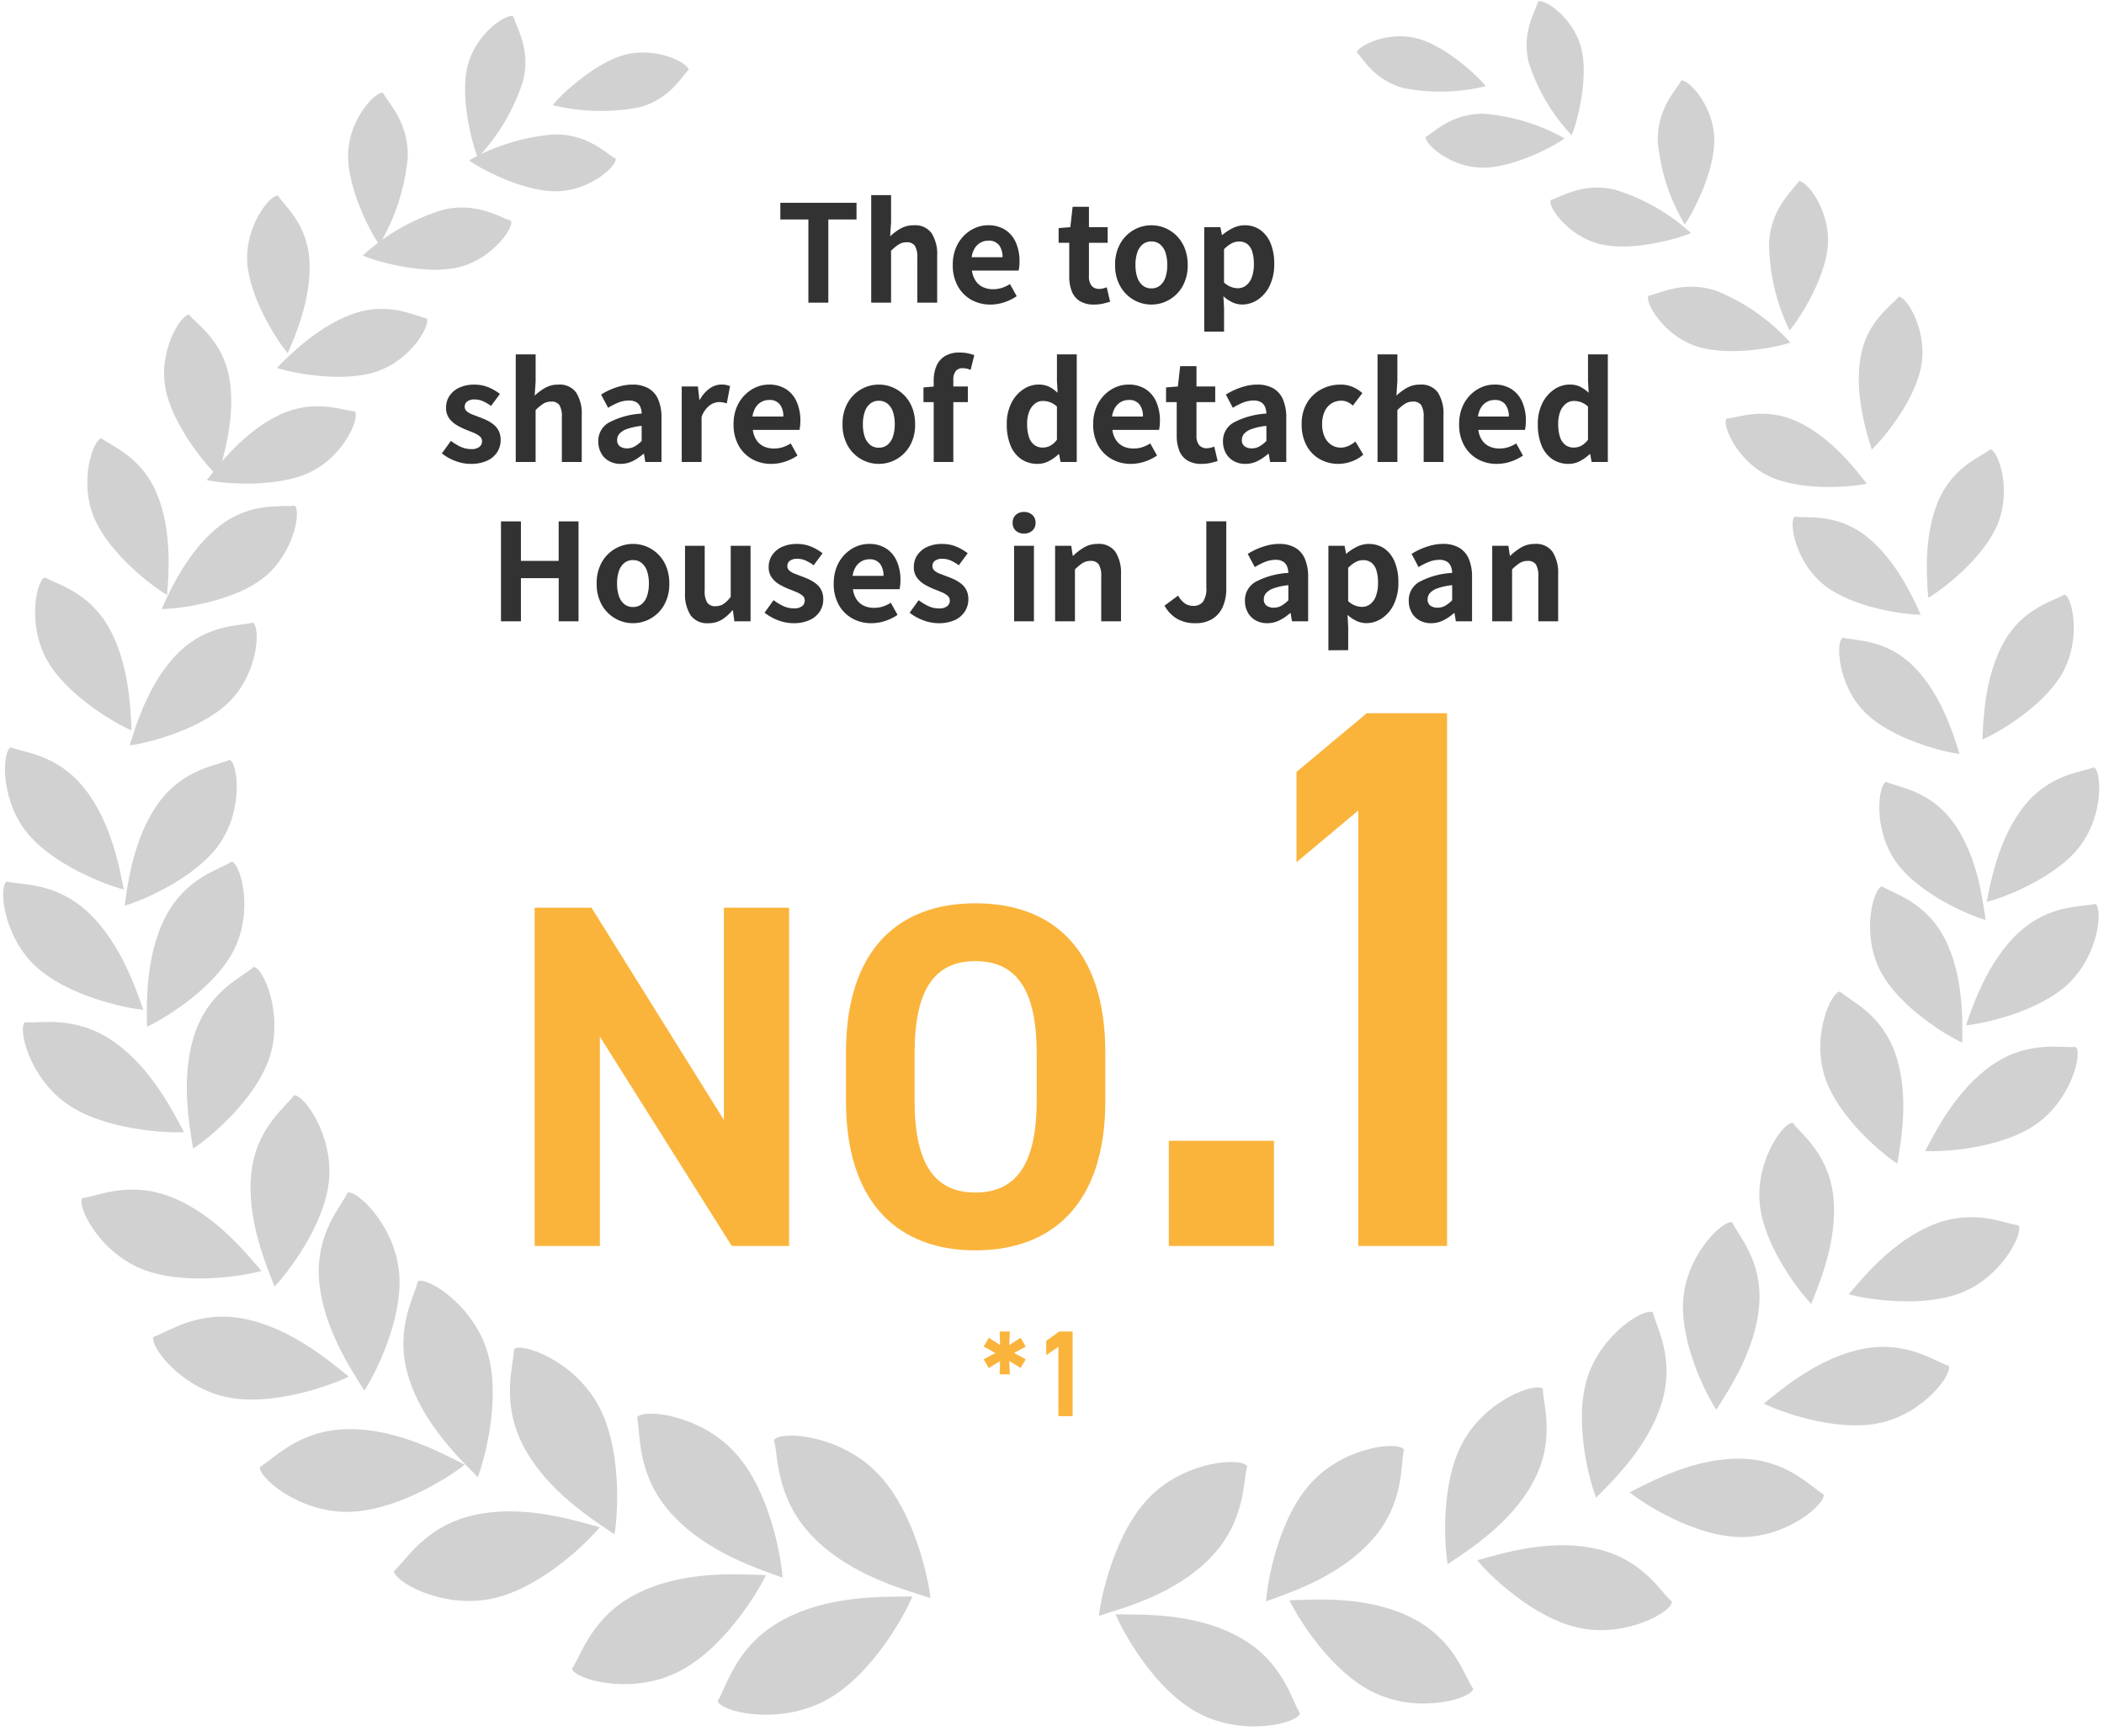 <svg xmlns="http://www.w3.org/2000/svg" width="171.661" height="141.626" viewBox="0 0 171.661 141.626">
  <g id="selected_no1_sp" transform="translate(57.649 -0.779)">
    <g id="月桂樹" transform="translate(-55.774 -1.554)">
      <path id="パス_2138" data-name="パス 2138" d="M4.521.009c2.473.149,5.634,2.249,6.3,2.873A15.715,15.715,0,0,1,4.277,4.2C1.8,4,.64,2.433,0,2.018-.085,1.525,2.04-.134,4.521.009" transform="matrix(0.985, 0.174, -0.174, 0.985, 109.187, 4.644)" fill="#d1d1d1"/>
      <path id="パス_2139" data-name="パス 2139" d="M4.485,3.118c1.1,2.337.737,6.268.5,7.207A15.573,15.573,0,0,1,.519,5.118C-.533,2.755.329.861.39.062.8-.278,3.38.78,4.485,3.118" transform="matrix(0.985, 0.174, -0.174, 0.985, 123.24, 2.333)" fill="#d1d1d1"/>
      <path id="パス_2140" data-name="パス 2140" d="M4.852,4.485c2.579-.373,5.671-2.826,6.324-3.536A15.909,15.909,0,0,0,4.317.118C1.747.549.639,2.3,0,2.782c-.058.521,2.272,2.074,4.851,1.7" transform="matrix(0.985, 0.174, -0.174, 0.985, 114.932, 10.749)" fill="#d1d1d1"/>
      <path id="パス_2141" data-name="パス 2141" d="M4.6,4.1c.592,2.646-.678,6.516-1.132,7.421A16,16,0,0,1,.126,5.227C-.405,2.565.9.828,1.141.025,1.628-.227,4.012,1.454,4.6,4.1" transform="matrix(0.985, 0.174, -0.174, 0.985, 134.166, 8.693)" fill="#d1d1d1"/>
      <path id="パス_2142" data-name="パス 2142" d="M4.553,4.587c2.707.208,6.358-1.6,7.189-2.174A16.1,16.1,0,0,0,5.02.01C2.3-.14.771,1.394.011,1.75c-.18.516,1.83,2.63,4.541,2.837" transform="matrix(0.985, 0.174, -0.174, 0.985, 124.939, 16.929)" fill="#d1d1d1"/>
      <path id="パス_2143" data-name="パス 2143" d="M4.789,4.576c.373,2.809-1.29,6.658-1.844,7.551a16.455,16.455,0,0,1-2.9-6.789C-.267,2.521,1.237.836,1.563.017,2.094-.2,4.415,1.764,4.789,4.576" transform="matrix(0.985, 0.174, -0.174, 0.985, 143.343, 16.831)" fill="#d1d1d1"/>
      <path id="パス_2144" data-name="パス 2144" d="M4.478,4.791c2.794.461,6.69-1.086,7.6-1.611A16.409,16.409,0,0,0,5.386.068C2.579-.328.848,1.13.019,1.428c-.233.522,1.664,2.9,4.458,3.363" transform="matrix(0.985, 0.174, -0.174, 0.985, 132.854, 25.055)" fill="#d1d1d1"/>
      <path id="パス_2145" data-name="パス 2145" d="M5,5.123c.054,2.96-2.113,6.678-2.79,7.541C1.558,11.422-.016,8.36,0,5.338.016,2.382,1.777.816,2.207.008,2.782-.152,4.948,2.17,5,5.123" transform="matrix(0.985, 0.174, -0.174, 0.985, 150.863, 26.155)" fill="#d1d1d1"/>
      <path id="パス_2146" data-name="パス 2146" d="M4.23,5.015c2.835.808,6.984-.337,7.994-.777C11.192,3.292,8.657.983,5.743.227,2.89-.517.923.787.036,1-.271,1.512,1.4,4.206,4.23,5.015" transform="matrix(0.985, 0.174, -0.174, 0.985, 139.126, 35.499)" fill="#d1d1d1"/>
      <path id="パス_2147" data-name="パス 2147" d="M5.372,5.848C4.745,8.867,1.717,12.088.833,12.8.46,11.388-.444,7.962.261,4.893.955,1.893,3.095.714,3.717,0,4.333-.033,6,2.832,5.372,5.848" transform="matrix(0.985, 0.174, -0.174, 0.985, 156.856, 38.354)" fill="#d1d1d1"/>
      <path id="パス_2148" data-name="パス 2148" d="M3.392,5.341C6.067,6.816,10.48,6.582,11.6,6.368,10.781,5.163,8.809,2.249,6.044.806,3.332-.61,1.042.268.093.279c-.43.453.626,3.586,3.3,5.061" transform="matrix(0.985, 0.174, -0.174, 0.985, 144.514, 44.199)" fill="#d1d1d1"/>
      <path id="パス_2149" data-name="パス 2149" d="M5.824,6.242C4.807,9.278,1.315,12.174.314,12.8.112,11.3-.435,7.7.673,4.618,1.758,1.61,4.108.661,4.842,0c.635.044,2,3.208.982,6.242" transform="matrix(0.985, 0.174, -0.174, 0.985, 161.79, 50.005)" fill="#d1d1d1"/>
      <path id="パス_2150" data-name="パス 2150" d="M2.916,5.661C5.484,7.517,10,7.794,11.184,7.712c-.7-1.342-2.31-4.58-4.978-6.411C3.6-.5,1.125.127.149.027c-.5.412.2,3.78,2.767,5.634" transform="matrix(0.985, 0.174, -0.174, 0.985, 148.327, 54.308)" fill="#d1d1d1"/>
      <path id="パス_2151" data-name="パス 2151" d="M6.688,6.566C5.151,9.507,1.132,11.855,0,12.333c.038-1.578.038-5.315,1.679-8.286C3.28,1.14,5.844.559,6.7,0c.648.155,1.519,3.623-.013,6.566" transform="matrix(0.985, 0.174, -0.174, 0.985, 162.358, 63.777)" fill="#d1d1d1"/>
      <path id="パス_2152" data-name="パス 2152" d="M2.175,6.251c2.315,2.329,6.84,3.328,8.06,3.431-.487-1.491-1.559-5.05-3.98-7.377C3.887.033,1.263.268.284,0-.294.345-.14,3.921,2.175,6.251" transform="matrix(0.985, 0.174, -0.174, 0.985, 151.727, 66.079)" fill="#d1d1d1"/>
      <path id="パス_2153" data-name="パス 2153" d="M7.685,6.73C5.667,9.514,1.229,11.274,0,11.593c.273-1.615.8-5.4,2.926-8.207C5.007.654,7.718.445,8.68,0c.644.256,1.02,3.946-1,6.73" transform="matrix(0.985, 0.174, -0.174, 0.985, 160.54, 74.576)" fill="#d1d1d1"/>
      <path id="パス_2154" data-name="パス 2154" d="M1.5,6.71c2.014,2.741,6.451,4.413,7.682,4.71-.272-1.611-.8-5.394-2.915-8.149C4.19.579,1.477.425.517,0-.127.268-.511,3.969,1.5,6.71" transform="matrix(0.985, 0.174, -0.174, 0.985, 151.165, 74.563)" fill="#d1d1d1"/>
      <path id="パス_2155" data-name="パス 2155" d="M9.176,6.238C6.193,8.174,1.3,8.205,0,8.057.864,6.6,2.74,3.154,5.834,1.245,8.861-.625,11.556.187,12.648.113,13.17.6,12.157,4.3,9.176,6.238" transform="matrix(0.985, 0.174, -0.174, 0.985, 150.365, 100.004)" fill="#d1d1d1"/>
      <path id="パス_2156" data-name="パス 2156" d="M.258,6.885c.915,3.412,4.52,6.65,5.583,7.4C6.178,12.616,7.1,8.8,6.084,5.326,5.092,1.934,2.552.768,1.793,0,1.077.019-.651,3.469.258,6.885" transform="matrix(0.985, 0.174, -0.174, 0.985, 142.633, 93.641)" fill="#d1d1d1"/>
      <path id="パス_2157" data-name="パス 2157" d="M8.569,6.733C6.078,9.268,1.3,10.358,0,10.495.532,8.887,1.611,5.117,4.219,2.579,6.765.1,9.574.3,10.625,0c.617.362.434,4.194-2.056,6.733" transform="matrix(0.985, 0.174, -0.174, 0.985, 157.018, 85.915)" fill="#d1d1d1"/>
      <path id="パス_2158" data-name="パス 2158" d="M.9,7.031c1.633,3.125,5.87,5.483,7.077,5.977-.032-1.693.048-5.611-1.7-8.767C4.574,1.161,1.83.579.919,0,.219.176-.731,3.907.9,7.031" transform="matrix(0.985, 0.174, -0.174, 0.985, 147.332, 83.083)" fill="#d1d1d1"/>
      <path id="パス_2159" data-name="パス 2159" d="M9.612,6.284c-3.4,1.4-8.319.491-9.612.094C1.159,5.064,3.679,1.934,7.182.579c3.431-1.321,6.009.013,7.131.15.438.594-1.306,4.159-4.7,5.555" transform="matrix(0.985, 0.174, -0.174, 0.985, 143.141, 110.579)" fill="#d1d1d1"/>
      <path id="パス_2160" data-name="パス 2160" d="M.022,6.717c.276,3.654,3.3,7.6,4.238,8.561.656-1.63,2.323-5.294,1.959-9.021C5.856,2.613,3.506.938,2.877,0,2.153-.113-.252,3.065.022,6.717" transform="matrix(0.985, 0.174, -0.174, 0.985, 136.62, 101.574)" fill="#d1d1d1"/>
      <path id="パス_2161" data-name="パス 2161" d="M9.647,6.392C5.918,7.07,1.214,5.077,0,4.393,1.456,3.321,4.639.709,8.467.111c3.745-.586,6.043,1.318,7.143,1.7.309.695-2.232,3.913-5.963,4.585" transform="matrix(0.985, 0.174, -0.174, 0.985, 131.85, 119.776)" fill="#d1d1d1"/>
      <path id="パス_2162" data-name="パス 2162" d="M.079,6.17c-.52,3.752,1.667,8.366,2.4,9.549,1.014-1.5,3.49-4.791,3.93-8.639.429-3.763-1.571-5.979-2-7.06C3.7-.259.594,2.415.079,6.17" transform="matrix(0.985, 0.174, -0.174, 0.985, 128.641, 108.633)" fill="#d1d1d1"/>
      <path id="パス_2163" data-name="パス 2163" d="M9.266,6.61C5.365,6.536,1.079,3.566,0,2.624,1.691,1.836,5.4-.163,9.385.011c3.9.166,5.818,2.568,6.846,3.178.169.763-3.065,3.506-6.965,3.422" transform="matrix(0.985, 0.174, -0.174, 0.985, 119.103, 127.065)" fill="#d1d1d1"/>
      <path id="パス_2164" data-name="パス 2164" d="M.563,5.382C-.732,9.073.544,14.153,1.044,15.5c1.329-1.309,4.489-4.079,5.722-7.882C7.969,3.9,6.4,1.239,6.2.056,5.538-.371,1.852,1.688.563,5.382" transform="matrix(0.985, 0.174, -0.174, 0.985, 117.909, 114.52)" fill="#d1d1d1"/>
      <path id="パス_2165" data-name="パス 2165" d="M8.211,7.107C4.337,6.076.846,2.064,0,.857,1.885.477,6.042-.644,9.973.5c3.844,1.123,5.165,4,6.04,4.865-.024.809-3.93,2.774-7.8,1.74" transform="matrix(0.985, 0.174, -0.174, 0.985, 103.484, 132.071)" fill="#d1d1d1"/>
      <path id="パス_2166" data-name="パス 2166" d="M2.051,4.085C-.148,7.466-.1,12.832.072,14.306c1.65-.975,5.474-2.925,7.639-6.434C9.829,4.444,8.912,1.39,8.991.15c-.552-.6-4.746.555-6.94,3.934" transform="matrix(0.985, 0.174, -0.174, 0.985, 103.839, 118.897)" fill="#d1d1d1"/>
      <path id="パス_2167" data-name="パス 2167" d="M8.116,7.412C4.186,6.178.812,1.913,0,.634,1.957.328,6.24-.659,10.23.7c3.9,1.324,5.126,4.346,5.986,5.276-.06.835-4.168,2.678-8.1,1.44" transform="matrix(0.985, 0.174, -0.174, 0.985, 89.256, 133.435)" fill="#d1d1d1"/>
      <path id="パス_2168" data-name="パス 2168" d="M2.5,3.914C.091,7.29-.083,12.78.023,14.3c1.742-.936,5.741-2.729,8.127-6.239C10.478,4.635,9.677,1.448,9.812.181c-.54-.636-4.9.355-7.313,3.732" transform="matrix(0.985, 0.174, -0.174, 0.985, 90.249, 120.093)" fill="#d1d1d1"/>
      <path id="パス_2169" data-name="パス 2169" d="M6.65.009C4.033.166.7,2.383,0,3.042a16.586,16.586,0,0,0,6.9,1.4c2.613-.213,3.838-1.869,4.509-2.307C11.508,1.61,9.266-.141,6.65.009" transform="matrix(0.985, -0.174, 0.174, 0.985, 42.693, 7.918)" fill="#d1d1d1"/>
      <path id="パス_2170" data-name="パス 2170" d="M.794,3.292C-.369,5.759.018,9.91.27,10.9A16.421,16.421,0,0,0,4.982,5.4C6.089,2.909,5.182.91,5.12.066,4.69-.293,1.962.824.794,3.292" transform="matrix(0.985, -0.174, 0.174, 0.985, 34.952, 4.497)" fill="#d1d1d1"/>
      <path id="パス_2171" data-name="パス 2171" d="M6.678,4.735C3.955,4.341.691,1.751,0,1A16.8,16.8,0,0,1,7.243.125c2.714.455,3.884,2.3,4.557,2.813.059.55-2.4,2.189-5.122,1.8" transform="matrix(0.985, -0.174, 0.174, 0.985, 36.219, 14.437)" fill="#d1d1d1"/>
      <path id="パス_2172" data-name="パス 2172" d="M.164,4.326c-.627,2.794.714,6.88,1.195,7.836a16.913,16.913,0,0,0,3.53-6.643C5.446,2.708,4.073.875,3.814.026,3.3-.24.786,1.535.164,4.326" transform="matrix(0.985, -0.174, 0.174, 0.985, 25.617, 10.554)" fill="#d1d1d1"/>
      <path id="パス_2173" data-name="パス 2173" d="M7.591,4.842C4.731,5.061.875,3.157,0,2.546A17,17,0,0,1,7.1.011c2.868-.159,4.484,1.461,5.29,1.837.187.545-1.936,2.776-4.795,2.995" transform="matrix(0.985, -0.174, 0.174, 0.985, 27.287, 20.674)" fill="#d1d1d1"/>
      <path id="パス_2174" data-name="パス 2174" d="M.057,4.831C-.336,7.8,1.419,11.861,2.005,12.8,2.8,11.629,4.738,8.674,5.071,5.636,5.4,2.662,3.806.883,3.462.018,2.9-.214.453,1.863.057,4.831" transform="matrix(0.985, -0.174, 0.174, 0.985, 17.396, 18.888)" fill="#d1d1d1"/>
      <path id="パス_2175" data-name="パス 2175" d="M8.026,5.058C5.078,5.545.965,3.911,0,3.357,1.151,2.523,4.041.5,7.067.071c2.963-.418,4.792,1.121,5.664,1.437.25.551-1.754,3.065-4.706,3.55" transform="matrix(0.985, -0.174, 0.174, 0.985, 20.134, 29.042)" fill="#d1d1d1"/>
      <path id="パス_2176" data-name="パス 2176" d="M0,5.409c-.054,3.125,2.23,7.051,2.949,7.962.682-1.312,2.339-4.544,2.328-7.735C5.261,2.515,3.4.862,2.945.008,2.339-.16.055,2.291,0,5.409" transform="matrix(0.985, -0.174, 0.174, 0.985, 10.654, 28.522)" fill="#d1d1d1"/>
      <path id="パス_2177" data-name="パス 2177" d="M8.442,5.294c-3,.853-7.376-.356-8.442-.82,1.087-1,3.766-3.437,6.843-4.234,3.011-.785,5.086.591,6.026.814.324.543-1.436,3.387-4.427,4.24" transform="matrix(0.985, -0.174, 0.174, 0.985, 14.221, 37.103)" fill="#d1d1d1"/>
      <path id="パス_2178" data-name="パス 2178" d="M.147,6.175c.659,3.187,3.859,6.589,4.792,7.344.39-1.495,1.348-5.111.6-8.352C4.807,2,2.549.754,1.89,0,1.241-.035-.515,2.99.147,6.175" transform="matrix(0.985, -0.174, 0.174, 0.985, 4.543, 38.424)" fill="#d1d1d1"/>
      <path id="パス_2179" data-name="パス 2179" d="M8.669,5.639C5.841,7.2,1.186,6.948,0,6.722.867,5.45,2.949,2.374,5.868.851,8.729-.644,11.148.283,12.151.3c.453.478-.661,3.786-3.483,5.343" transform="matrix(0.985, -0.174, 0.174, 0.985, 10.142, 45.405)" fill="#d1d1d1"/>
      <path id="パス_2180" data-name="パス 2180" d="M.385,6.59C1.459,9.8,5.143,12.855,6.2,13.518c.215-1.592.79-5.391-.379-8.642C4.677,1.7,2.2.7,1.422,0,.751.047-.688,3.387.385,6.59" transform="matrix(0.985, -0.174, 0.174, 0.985, 0.393, 49.696)" fill="#d1d1d1"/>
      <path id="パス_2181" data-name="パス 2181" d="M8.728,5.976C6.016,7.936,1.247,8.228,0,8.141.733,6.725,2.434,3.306,5.253,1.373,8.008-.524,10.617.134,11.647.028c.525.435-.21,3.991-2.919,5.948" transform="matrix(0.985, -0.174, 0.174, 0.985, 7.287, 55.134)" fill="#d1d1d1"/>
      <path id="パス_2182" data-name="パス 2182" d="M.9,6.933c1.623,3.106,5.866,5.585,7.056,6.09-.035-1.666-.035-5.612-1.77-8.749C4.5,1.2,1.792.59.888,0,.2.164-.717,3.825.9,6.933" transform="matrix(0.985, -0.174, 0.174, 0.985, -1.875, 63.466)" fill="#d1d1d1"/>
      <path id="パス_2183" data-name="パス 2183" d="M8.508,6.6C6.064,9.058,1.288,10.113,0,10.222.515,8.647,1.643,4.89,4.2,2.433,6.7.035,9.468.283,10.5,0c.609.364.444,4.14-2,6.6" transform="matrix(0.985, -0.174, 0.174, 0.985, 6.516, 66.163)" fill="#d1d1d1"/>
      <path id="パス_2184" data-name="パス 2184" d="M1.594,7.106c2.127,2.939,6.815,4.8,8.111,5.135-.288-1.705-.844-5.706-3.087-8.665C4.42.69,1.558.47.543,0-.137.27-.536,4.166,1.594,7.106" transform="matrix(0.985, -0.174, 0.174, 0.985, -1.875, 74.361)" fill="#d1d1d1"/>
      <path id="パス_2185" data-name="パス 2185" d="M8.111,7.084C5.985,9.978,1.3,11.744,0,12.057c.287-1.7.838-5.7,3.079-8.6C5.271.611,8.136.448,9.153,0c.679.283,1.082,4.19-1.042,7.084" transform="matrix(0.985, -0.174, 0.174, 0.985, 8.015, 74.232)" fill="#d1d1d1"/>
      <path id="パス_2186" data-name="パス 2186" d="M3.806,6.586c3.15,2.044,8.314,2.077,9.689,1.92-.916-1.54-2.893-5.176-6.162-7.192C4.138-.66,1.293.2.138.119-.412.635.656,4.54,3.806,6.586" transform="matrix(0.985, -0.174, 0.174, 0.985, 4.683, 100.008)" fill="#d1d1d1"/>
      <path id="パス_2187" data-name="パス 2187" d="M6.636,7.269c-.966,3.6-4.772,7.021-5.895,7.808C.39,13.321-.581,9.286.487,5.623,1.533,2.041,4.214.811,5.018,0,5.774.021,7.6,3.663,6.636,7.269" transform="matrix(0.985, -0.174, 0.174, 0.985, 17.172, 92.581)" fill="#d1d1d1"/>
      <path id="パス_2188" data-name="パス 2188" d="M2.488,7.109c2.629,2.677,7.669,3.827,9.044,3.972-.559-1.7-1.7-5.679-4.453-8.358C4.393.107,1.424.322.316,0-.338.382-.14,4.428,2.488,7.109" transform="matrix(0.985, -0.174, 0.174, 0.985, -0.155, 85.801)" fill="#d1d1d1"/>
      <path id="パス_2189" data-name="パス 2189" d="M7.471,7.424c-1.724,3.3-6.2,5.789-7.471,6.31.037-1.787-.048-5.924,1.793-9.257C3.59,1.226,6.49.611,7.452,0c.734.185,1.74,4.126.019,7.424" transform="matrix(0.985, -0.174, 0.174, 0.985, 11.489, 82.53)" fill="#d1d1d1"/>
      <path id="パス_2190" data-name="パス 2190" d="M5.034,6.635c3.588,1.479,8.783.519,10.149.1C13.958,5.347,11.3,2.042,7.6.612,3.977-.784,1.255.625.071.77-.394,1.4,1.446,5.161,5.034,6.635" transform="matrix(0.985, -0.174, 0.174, 0.985, 10.449, 110.664)" fill="#d1d1d1"/>
      <path id="パス_2191" data-name="パス 2191" d="M6.593,7.092c-.292,3.858-3.484,8.02-4.471,9.039C1.428,14.411-.33,10.541.054,6.607.436,2.759,2.918.99,3.581,0c.764-.123,3.3,3.233,3.012,7.089" transform="matrix(0.985, -0.174, 0.174, 0.985, 22.955, 100.277)" fill="#d1d1d1"/>
      <path id="パス_2192" data-name="パス 2192" d="M6.324,6.749c3.935.716,8.9-1.388,10.183-2.11C14.97,3.506,11.609.749,7.564.117,3.614-.5,1.187,1.508.027,1.908c-.327.733,2.357,4.132,6.3,4.841" transform="matrix(0.985, -0.174, 0.174, 0.985, 18.976, 120.151)" fill="#d1d1d1"/>
      <path id="パス_2193" data-name="パス 2193" d="M6.746,6.515c.547,3.961-1.76,8.833-2.533,10.082C3.143,15.014.528,11.539.063,7.475-.39,3.5,1.72,1.162,2.172.021c.743-.3,4.03,2.529,4.574,6.494" transform="matrix(0.985, -0.174, 0.174, 0.985, 30.065, 107.25)" fill="#d1d1d1"/>
      <path id="パス_2194" data-name="パス 2194" d="M7.364,6.979c4.119-.078,8.644-3.213,9.783-4.208-1.787-.832-5.7-2.942-9.913-2.76C3.12.186,1.094,2.722.006,3.365c-.175.806,3.238,3.7,7.357,3.613" transform="matrix(0.985, -0.174, 0.174, 0.985, 29.684, 127.209)" fill="#d1d1d1"/>
      <path id="パス_2195" data-name="パス 2195" d="M7.024,5.683c1.362,3.9.018,9.261-.507,10.686-1.4-1.383-4.742-4.307-6.041-8.323-1.27-3.927.38-6.738.6-7.987.693-.451,4.585,1.724,5.947,5.624" transform="matrix(0.985, -0.174, 0.174, 0.985, 38.99, 112.544)" fill="#d1d1d1"/>
      <path id="パス_2196" data-name="パス 2196" d="M8.237,7.5c4.087-1.089,7.777-5.324,8.664-6.6C14.914.5,10.527-.68,6.374.53,2.315,1.715.92,4.753,0,5.666.025,6.52,4.151,8.595,8.237,7.5" transform="matrix(0.985, -0.174, 0.174, 0.985, 43.808, 132.913)" fill="#d1d1d1"/>
      <path id="パス_2197" data-name="パス 2197" d="M7.466,4.313c2.319,3.571,2.269,9.236,2.09,10.793-1.744-1.03-5.781-3.089-8.069-6.794C-.746,4.692.222,1.467.14.159c.578-.63,5.01.587,7.326,4.155" transform="matrix(0.985, -0.174, 0.174, 0.985, 49.934, 117.855)" fill="#d1d1d1"/>
      <path id="パス_2198" data-name="パス 2198" d="M8.551,7.825C12.7,6.522,16.263,2.02,17.12.67,15.057.347,10.532-.7,6.32.734,2.2,2.132.907,5.322,0,6.3c.065.882,4.4,2.827,8.551,1.521" transform="matrix(0.985, -0.174, 0.174, 0.985, 55.583, 134.926)" fill="#d1d1d1"/>
      <path id="パス_2199" data-name="パス 2199" d="M7.752,4.133C10.3,7.7,10.478,13.494,10.365,15.1c-1.835-.988-6.059-2.882-8.578-6.588C-.675,4.894.175,1.529.028.191.6-.481,5.209.566,7.752,4.133" transform="matrix(0.985, -0.174, 0.174, 0.985, 61.204, 119.661)" fill="#d1d1d1"/>
    </g>
    <g id="パス">
      <path id="パス_8738" data-name="パス 8738" d="M18.16-27.6v17.32L7.36-27.6H2.72V0H8.04V-17.08L18.8,0h4.68V-27.6ZM49.28-11.84v-3.92c0-8.52-4.36-12.2-10.6-12.2-6.2,0-10.56,3.68-10.56,12.2v3.92C28.12-3.4,32.48.36,38.68.36,44.92.36,49.28-3.4,49.28-11.84ZM33.72-15.76c0-5.28,1.72-7.48,4.96-7.48s5,2.2,5,7.48v3.92c0,5.28-1.76,7.48-5,7.48s-4.96-2.2-4.96-7.48ZM63.04-8.58H54.46V0h8.58ZM77.162-43.47H70.61l-5.733,4.788v7.371l5.04-4.221V0h7.245Z" transform="translate(-16.748 102.446)" fill="#fab43c"/>
      <path id="パス_8737" data-name="パス 8737" d="M2.49-6.9H1.66l.03,1.09L.77-6.39l-.41.72.96.52-.97.51.42.72.92-.57L1.66-3.41h.83L2.44-4.5l.93.57.42-.71-.96-.51.96-.52-.42-.72-.93.59Zm5.12,0H6.52l-1.06.76v1.17l.99-.68V0H7.61Z" transform="translate(22.252 116.33)" fill="#fab43c"/>
      <path id="パス_8736" data-name="パス 8736" d="M-17.947,0V-6.787h-2.288V-8.151h6.215v1.364h-2.3V0Zm5.126,0V-8.778H-11.2v2.211l-.077,1.155a4.293,4.293,0,0,1,.836-.627,2.149,2.149,0,0,1,1.1-.275,1.637,1.637,0,0,1,1.452.655,3.174,3.174,0,0,1,.451,1.821V0H-9.059V-3.641a1.806,1.806,0,0,0-.2-1,.76.76,0,0,0-.665-.286,1.205,1.205,0,0,0-.655.176,3.685,3.685,0,0,0-.622.517V0ZM-3.1.154A3.139,3.139,0,0,1-4.648-.231,2.85,2.85,0,0,1-5.753-1.342,3.463,3.463,0,0,1-6.166-3.08a3.6,3.6,0,0,1,.236-1.342A3.062,3.062,0,0,1-5.28-5.44a2.939,2.939,0,0,1,.924-.649,2.6,2.6,0,0,1,1.062-.226,2.512,2.512,0,0,1,1.419.38A2.356,2.356,0,0,1-1.012-4.89,3.764,3.764,0,0,1-.721-3.366a3.941,3.941,0,0,1-.022.424A2.17,2.17,0,0,1-.8-2.618h-3.8a1.922,1.922,0,0,0,.3.836,1.454,1.454,0,0,0,.594.512,1.918,1.918,0,0,0,.825.171,2.319,2.319,0,0,0,.7-.1A3.054,3.054,0,0,0-1.5-1.518l.55.99a4.059,4.059,0,0,1-1.012.495A3.562,3.562,0,0,1-3.1.154ZM-4.626-3.707h2.519a1.585,1.585,0,0,0-.28-.984,1.042,1.042,0,0,0-.886-.368,1.3,1.3,0,0,0-.605.148,1.288,1.288,0,0,0-.484.451A1.85,1.85,0,0,0-4.626-3.707ZM5.362.154A2.136,2.136,0,0,1,4.185-.138a1.63,1.63,0,0,1-.649-.809,3.341,3.341,0,0,1-.2-1.2V-4.884H2.469v-1.2l.957-.077.187-1.661H4.944V-6.16H6.473v1.276H4.944v2.728a1.168,1.168,0,0,0,.22.781.786.786,0,0,0,.627.253,1.236,1.236,0,0,0,.319-.044q.165-.044.286-.088L6.671-.077Q6.418,0,6.094.077A3.177,3.177,0,0,1,5.362.154Zm4.675,0A2.878,2.878,0,0,1,8.591-.231,2.934,2.934,0,0,1,7.5-1.337,3.419,3.419,0,0,1,7.078-3.08,3.419,3.419,0,0,1,7.5-4.824,2.934,2.934,0,0,1,8.591-5.929a2.878,2.878,0,0,1,1.447-.385,2.86,2.86,0,0,1,1.111.22,2.955,2.955,0,0,1,.946.633,2.954,2.954,0,0,1,.66,1.012A3.635,3.635,0,0,1,13-3.08a3.419,3.419,0,0,1-.418,1.743A2.934,2.934,0,0,1,11.484-.231,2.878,2.878,0,0,1,10.038.154Zm0-1.32a1.09,1.09,0,0,0,.709-.237,1.436,1.436,0,0,0,.44-.665,3.1,3.1,0,0,0,.148-1.012,3.1,3.1,0,0,0-.148-1.012,1.436,1.436,0,0,0-.44-.666,1.09,1.09,0,0,0-.709-.237,1.09,1.09,0,0,0-.71.237,1.436,1.436,0,0,0-.44.666A3.1,3.1,0,0,0,8.74-3.08a3.1,3.1,0,0,0,.148,1.012,1.436,1.436,0,0,0,.44.665A1.09,1.09,0,0,0,10.038-1.166ZM14.35,2.365V-6.16h1.32l.121.638h.033a4.082,4.082,0,0,1,.852-.561,2.149,2.149,0,0,1,.962-.231,2.153,2.153,0,0,1,1.3.391,2.49,2.49,0,0,1,.831,1.089,4.283,4.283,0,0,1,.292,1.656,4,4,0,0,1-.374,1.8,2.825,2.825,0,0,1-.973,1.138,2.289,2.289,0,0,1-1.271.391,1.9,1.9,0,0,1-.787-.176,2.853,2.853,0,0,1-.743-.5l.055,1V2.365Zm2.739-3.542a1.1,1.1,0,0,0,.66-.215,1.439,1.439,0,0,0,.473-.654A3.016,3.016,0,0,0,18.4-3.157a3.29,3.29,0,0,0-.132-1,1.253,1.253,0,0,0-.4-.622,1.084,1.084,0,0,0-.693-.209,1.269,1.269,0,0,0-.6.154,2.623,2.623,0,0,0-.611.473v2.717a1.765,1.765,0,0,0,.583.363A1.651,1.651,0,0,0,17.089-1.177Zm-62.6,14.331a3.477,3.477,0,0,1-1.249-.242A3.991,3.991,0,0,1-47.85,12.3l.737-1.023a4.247,4.247,0,0,0,.809.49,2.02,2.02,0,0,0,.841.182,1.036,1.036,0,0,0,.676-.182.584.584,0,0,0,.215-.467.5.5,0,0,0-.187-.391,1.875,1.875,0,0,0-.484-.286q-.3-.126-.616-.247A5.876,5.876,0,0,1-46.623,10a2.04,2.04,0,0,1-.632-.566,1.425,1.425,0,0,1-.253-.864,1.7,1.7,0,0,1,.286-.973,1.935,1.935,0,0,1,.8-.666,2.819,2.819,0,0,1,1.215-.242,2.924,2.924,0,0,1,1.194.231,4.1,4.1,0,0,1,.9.528l-.726.979a3.5,3.5,0,0,0-.654-.385,1.635,1.635,0,0,0-.666-.143.972.972,0,0,0-.627.165.532.532,0,0,0-.2.429.476.476,0,0,0,.165.368,1.446,1.446,0,0,0,.451.259l.6.231a5.85,5.85,0,0,1,.611.259,2.819,2.819,0,0,1,.556.358,1.528,1.528,0,0,1,.4.512,1.647,1.647,0,0,1,.149.731,1.811,1.811,0,0,1-.28.984,1.912,1.912,0,0,1-.825.7A3.132,3.132,0,0,1-45.507,13.154ZM-41.822,13V4.222H-40.2V6.433l-.077,1.155a4.293,4.293,0,0,1,.836-.627,2.149,2.149,0,0,1,1.1-.275,1.637,1.637,0,0,1,1.452.655,3.174,3.174,0,0,1,.451,1.821V13H-38.06V9.359a1.806,1.806,0,0,0-.2-1,.76.76,0,0,0-.666-.286,1.205,1.205,0,0,0-.654.176,3.685,3.685,0,0,0-.622.517V13Zm8.547.154a1.879,1.879,0,0,1-.951-.237,1.635,1.635,0,0,1-.638-.654,1.96,1.96,0,0,1-.225-.946,1.716,1.716,0,0,1,.847-1.523,6.433,6.433,0,0,1,2.695-.743,1.546,1.546,0,0,0-.11-.544.814.814,0,0,0-.324-.38,1.131,1.131,0,0,0-.611-.143,2.29,2.29,0,0,0-.847.165,5.414,5.414,0,0,0-.847.429L-34.859,7.5a5.49,5.49,0,0,1,.77-.407,5.756,5.756,0,0,1,.858-.292,3.754,3.754,0,0,1,.935-.115,2.562,2.562,0,0,1,1.309.308,1.9,1.9,0,0,1,.792.913,3.743,3.743,0,0,1,.264,1.5V13h-1.32l-.11-.66h-.055a3.939,3.939,0,0,1-.858.583A2.207,2.207,0,0,1-33.275,13.154Zm.539-1.265a1.235,1.235,0,0,0,.621-.16,2.707,2.707,0,0,0,.567-.445V10.052a5.234,5.234,0,0,0-1.188.253,1.475,1.475,0,0,0-.627.39.765.765,0,0,0-.187.5.61.61,0,0,0,.225.528A.973.973,0,0,0-32.736,11.889ZM-28.281,13V6.84h1.32l.121,1.089h.033A2.713,2.713,0,0,1-26,7a1.647,1.647,0,0,1,.946-.319,1.871,1.871,0,0,1,.424.038,1.944,1.944,0,0,1,.292.094l-.264,1.4q-.176-.044-.314-.072a1.813,1.813,0,0,0-.347-.028,1.3,1.3,0,0,0-.742.275,2.026,2.026,0,0,0-.655.935V13Zm7.3.154a3.139,3.139,0,0,1-1.551-.385,2.85,2.85,0,0,1-1.106-1.111,3.463,3.463,0,0,1-.413-1.738,3.6,3.6,0,0,1,.237-1.342A3.062,3.062,0,0,1-23.16,7.56a2.939,2.939,0,0,1,.924-.649,2.6,2.6,0,0,1,1.061-.226,2.512,2.512,0,0,1,1.419.38,2.356,2.356,0,0,1,.864,1.045A3.764,3.764,0,0,1-18.6,9.634a3.941,3.941,0,0,1-.022.424,2.17,2.17,0,0,1-.055.325h-3.8a1.922,1.922,0,0,0,.3.836,1.454,1.454,0,0,0,.594.511,1.918,1.918,0,0,0,.825.17,2.319,2.319,0,0,0,.7-.1,3.054,3.054,0,0,0,.671-.313l.55.99a4.059,4.059,0,0,1-1.012.495A3.562,3.562,0,0,1-20.977,13.154Zm-1.529-3.861h2.519a1.585,1.585,0,0,0-.28-.984,1.042,1.042,0,0,0-.885-.369,1.3,1.3,0,0,0-.605.148,1.288,1.288,0,0,0-.484.451A1.85,1.85,0,0,0-22.506,9.293ZM-12.2,13.154a2.878,2.878,0,0,1-1.447-.385,2.934,2.934,0,0,1-1.094-1.106,3.419,3.419,0,0,1-.418-1.743,3.419,3.419,0,0,1,.418-1.743,2.934,2.934,0,0,1,1.094-1.106A2.878,2.878,0,0,1-12.2,6.686a2.86,2.86,0,0,1,1.111.22,2.955,2.955,0,0,1,.946.633,2.954,2.954,0,0,1,.66,1.012A3.635,3.635,0,0,1-9.24,9.92a3.419,3.419,0,0,1-.418,1.743,2.934,2.934,0,0,1-1.095,1.106A2.878,2.878,0,0,1-12.2,13.154Zm0-1.32a1.09,1.09,0,0,0,.709-.236,1.436,1.436,0,0,0,.44-.665A3.1,3.1,0,0,0-10.9,9.92a3.1,3.1,0,0,0-.148-1.012,1.436,1.436,0,0,0-.44-.665,1.09,1.09,0,0,0-.709-.237,1.09,1.09,0,0,0-.71.237,1.436,1.436,0,0,0-.44.665A3.1,3.1,0,0,0-13.5,9.92a3.1,3.1,0,0,0,.148,1.012,1.436,1.436,0,0,0,.44.665A1.09,1.09,0,0,0-12.2,11.834ZM-7.722,13V6.345A2.987,2.987,0,0,1-7.507,5.19a1.755,1.755,0,0,1,.682-.819,2.249,2.249,0,0,1,1.237-.3,3.105,3.105,0,0,1,.671.066,3.986,3.986,0,0,1,.506.143l-.3,1.21a1.548,1.548,0,0,0-.66-.143.686.686,0,0,0-.55.231,1.121,1.121,0,0,0-.2.737V13Zm-.836-4.884v-1.2l.924-.077h2.7V8.116ZM.759,13.154a2.32,2.32,0,0,1-1.337-.385,2.463,2.463,0,0,1-.875-1.111A4.437,4.437,0,0,1-1.76,9.92,3.739,3.739,0,0,1-1.391,8.2,2.884,2.884,0,0,1-.429,7.082a2.224,2.224,0,0,1,1.254-.4,1.916,1.916,0,0,1,.875.181,3,3,0,0,1,.688.49l-.055-.968V4.222H3.949V13H2.629l-.121-.638H2.464a3.363,3.363,0,0,1-.781.561A1.961,1.961,0,0,1,.759,13.154Zm.418-1.331a1.285,1.285,0,0,0,.611-.149,1.747,1.747,0,0,0,.544-.49V8.479a1.682,1.682,0,0,0-.567-.358,1.733,1.733,0,0,0-.589-.1,1.045,1.045,0,0,0-.632.214,1.468,1.468,0,0,0-.467.633A2.67,2.67,0,0,0-.1,9.9,3.3,3.3,0,0,0,.05,10.965a1.312,1.312,0,0,0,.435.643A1.122,1.122,0,0,0,1.177,11.823ZM8.36,13.154a3.139,3.139,0,0,1-1.551-.385A2.85,2.85,0,0,1,5.7,11.658,3.463,3.463,0,0,1,5.291,9.92a3.6,3.6,0,0,1,.236-1.342A3.062,3.062,0,0,1,6.177,7.56,2.939,2.939,0,0,1,7.1,6.911a2.6,2.6,0,0,1,1.061-.226,2.512,2.512,0,0,1,1.419.38,2.356,2.356,0,0,1,.864,1.045,3.764,3.764,0,0,1,.292,1.523,3.941,3.941,0,0,1-.022.424,2.17,2.17,0,0,1-.055.325h-3.8a1.922,1.922,0,0,0,.3.836,1.454,1.454,0,0,0,.594.511,1.918,1.918,0,0,0,.825.17,2.319,2.319,0,0,0,.7-.1,3.054,3.054,0,0,0,.671-.313l.55.99a4.059,4.059,0,0,1-1.012.495A3.562,3.562,0,0,1,8.36,13.154ZM6.831,9.293H9.35a1.585,1.585,0,0,0-.28-.984,1.042,1.042,0,0,0-.886-.369,1.275,1.275,0,0,0-1.089.6A1.85,1.85,0,0,0,6.831,9.293Zm7.3,3.861a2.136,2.136,0,0,1-1.177-.292,1.63,1.63,0,0,1-.649-.809,3.341,3.341,0,0,1-.2-1.2V8.116h-.869v-1.2L12.2,6.84l.187-1.661h1.331V6.84h1.529V8.116H13.717v2.728a1.168,1.168,0,0,0,.22.781.786.786,0,0,0,.627.253,1.236,1.236,0,0,0,.319-.044q.165-.044.286-.088l.275,1.177q-.253.077-.578.154A3.177,3.177,0,0,1,14.135,13.154Zm3.564,0a1.879,1.879,0,0,1-.951-.237,1.635,1.635,0,0,1-.638-.654,1.96,1.96,0,0,1-.226-.946,1.716,1.716,0,0,1,.847-1.523,6.433,6.433,0,0,1,2.695-.743,1.546,1.546,0,0,0-.11-.544.814.814,0,0,0-.324-.38,1.131,1.131,0,0,0-.611-.143,2.29,2.29,0,0,0-.847.165,5.414,5.414,0,0,0-.847.429L16.115,7.5a5.49,5.49,0,0,1,.77-.407,5.755,5.755,0,0,1,.858-.292,3.754,3.754,0,0,1,.935-.115,2.562,2.562,0,0,1,1.309.308,1.9,1.9,0,0,1,.792.913,3.743,3.743,0,0,1,.264,1.5V13h-1.32l-.11-.66h-.055a3.939,3.939,0,0,1-.858.583A2.207,2.207,0,0,1,17.7,13.154Zm.539-1.265a1.235,1.235,0,0,0,.621-.16,2.707,2.707,0,0,0,.567-.445V10.052a5.234,5.234,0,0,0-1.188.253,1.475,1.475,0,0,0-.627.39.765.765,0,0,0-.187.5.61.61,0,0,0,.226.528A.973.973,0,0,0,18.238,11.889Zm7.073,1.265a3.056,3.056,0,0,1-1.529-.385A2.77,2.77,0,0,1,22.7,11.663a3.572,3.572,0,0,1-.4-1.743,3.316,3.316,0,0,1,.435-1.743A2.959,2.959,0,0,1,23.9,7.071a3.252,3.252,0,0,1,1.557-.385,2.5,2.5,0,0,1,1.012.193,2.874,2.874,0,0,1,.781.5L26.477,8.4a1.651,1.651,0,0,0-.451-.3,1.216,1.216,0,0,0-.484-.1,1.47,1.47,0,0,0-.83.237,1.522,1.522,0,0,0-.55.665,2.455,2.455,0,0,0-.192,1.012,2.455,2.455,0,0,0,.192,1.012,1.551,1.551,0,0,0,.539.665,1.362,1.362,0,0,0,.787.236,1.5,1.5,0,0,0,.638-.143,2.586,2.586,0,0,0,.561-.352l.638,1.067a2.873,2.873,0,0,1-.973.566A3.218,3.218,0,0,1,25.311,13.154ZM28.49,13V4.222h1.617V6.433L30.03,7.588a4.293,4.293,0,0,1,.836-.627,2.149,2.149,0,0,1,1.1-.275,1.637,1.637,0,0,1,1.452.655,3.174,3.174,0,0,1,.451,1.821V13H32.252V9.359a1.806,1.806,0,0,0-.2-1,.76.76,0,0,0-.666-.286,1.205,1.205,0,0,0-.655.176,3.685,3.685,0,0,0-.622.517V13Zm9.724.154a3.139,3.139,0,0,1-1.551-.385,2.85,2.85,0,0,1-1.105-1.111,3.463,3.463,0,0,1-.412-1.738,3.6,3.6,0,0,1,.236-1.342A3.062,3.062,0,0,1,36.03,7.56a2.939,2.939,0,0,1,.924-.649,2.6,2.6,0,0,1,1.062-.226,2.512,2.512,0,0,1,1.419.38A2.355,2.355,0,0,1,40.3,8.111a3.764,3.764,0,0,1,.292,1.523,3.941,3.941,0,0,1-.022.424,2.17,2.17,0,0,1-.055.325h-3.8a1.922,1.922,0,0,0,.3.836,1.454,1.454,0,0,0,.594.511,1.918,1.918,0,0,0,.825.17,2.319,2.319,0,0,0,.7-.1,3.054,3.054,0,0,0,.671-.313l.55.99a4.059,4.059,0,0,1-1.012.495A3.562,3.562,0,0,1,38.214,13.154ZM36.685,9.293H39.2a1.585,1.585,0,0,0-.28-.984,1.042,1.042,0,0,0-.886-.369,1.275,1.275,0,0,0-1.089.6A1.85,1.85,0,0,0,36.685,9.293Zm7.4,3.861a2.32,2.32,0,0,1-1.336-.385,2.463,2.463,0,0,1-.875-1.111,4.437,4.437,0,0,1-.308-1.738A3.739,3.739,0,0,1,41.938,8.2,2.884,2.884,0,0,1,42.9,7.082a2.224,2.224,0,0,1,1.254-.4,1.916,1.916,0,0,1,.875.181,3.005,3.005,0,0,1,.688.49l-.055-.968V4.222h1.617V13h-1.32l-.121-.638h-.044a3.363,3.363,0,0,1-.781.561A1.961,1.961,0,0,1,44.088,13.154Zm.418-1.331a1.285,1.285,0,0,0,.611-.149,1.747,1.747,0,0,0,.545-.49V8.479a1.682,1.682,0,0,0-.567-.358,1.733,1.733,0,0,0-.589-.1,1.045,1.045,0,0,0-.632.214,1.468,1.468,0,0,0-.467.633A2.67,2.67,0,0,0,43.23,9.9a3.3,3.3,0,0,0,.148,1.067,1.312,1.312,0,0,0,.435.643A1.122,1.122,0,0,0,44.506,11.823ZM-43.027,26V17.849H-41.4v3.223h3.08V17.849H-36.7V26h-1.617V22.48H-41.4V26Zm10.769.154a2.878,2.878,0,0,1-1.446-.385A2.934,2.934,0,0,1-34.8,24.663a3.419,3.419,0,0,1-.418-1.743,3.419,3.419,0,0,1,.418-1.743A2.934,2.934,0,0,1-33.7,20.071a2.878,2.878,0,0,1,1.446-.385,2.86,2.86,0,0,1,1.111.22,2.955,2.955,0,0,1,.946.632,2.954,2.954,0,0,1,.66,1.012,3.635,3.635,0,0,1,.242,1.37,3.419,3.419,0,0,1-.418,1.743,2.934,2.934,0,0,1-1.095,1.105A2.878,2.878,0,0,1-32.258,26.154Zm0-1.32a1.09,1.09,0,0,0,.709-.236,1.436,1.436,0,0,0,.44-.666,3.1,3.1,0,0,0,.149-1.012,3.1,3.1,0,0,0-.149-1.012,1.436,1.436,0,0,0-.44-.666,1.09,1.09,0,0,0-.709-.236,1.09,1.09,0,0,0-.709.236,1.436,1.436,0,0,0-.44.666,3.1,3.1,0,0,0-.148,1.012,3.1,3.1,0,0,0,.148,1.012,1.436,1.436,0,0,0,.44.666A1.09,1.09,0,0,0-32.258,24.834Zm6.149,1.32a1.637,1.637,0,0,1-1.452-.654,3.174,3.174,0,0,1-.451-1.82V19.84h1.606v3.641a1.767,1.767,0,0,0,.209,1,.775.775,0,0,0,.671.286,1.178,1.178,0,0,0,.655-.181A2.463,2.463,0,0,0-24.283,24V19.84h1.617V26h-1.32l-.121-.891h-.044a3.589,3.589,0,0,1-.858.759A2.048,2.048,0,0,1-26.109,26.154Zm6.93,0a3.477,3.477,0,0,1-1.248-.242,3.991,3.991,0,0,1-1.095-.616l.737-1.023a4.247,4.247,0,0,0,.808.49,2.02,2.02,0,0,0,.842.181,1.036,1.036,0,0,0,.677-.181.584.584,0,0,0,.215-.468.5.5,0,0,0-.187-.391,1.875,1.875,0,0,0-.484-.286q-.3-.127-.616-.247A5.876,5.876,0,0,1-20.3,23a2.04,2.04,0,0,1-.633-.566,1.425,1.425,0,0,1-.253-.864,1.7,1.7,0,0,1,.286-.973,1.935,1.935,0,0,1,.8-.666,2.819,2.819,0,0,1,1.215-.242,2.924,2.924,0,0,1,1.194.231,4.1,4.1,0,0,1,.9.528l-.726.979a3.5,3.5,0,0,0-.654-.385,1.635,1.635,0,0,0-.666-.143.972.972,0,0,0-.627.165.532.532,0,0,0-.2.429.476.476,0,0,0,.165.368,1.446,1.446,0,0,0,.451.259l.6.231a5.85,5.85,0,0,1,.611.258,2.819,2.819,0,0,1,.556.358,1.528,1.528,0,0,1,.4.511,1.647,1.647,0,0,1,.149.732,1.811,1.811,0,0,1-.281.984,1.912,1.912,0,0,1-.825.7A3.132,3.132,0,0,1-19.179,26.154Zm6.369,0a3.139,3.139,0,0,1-1.551-.385,2.85,2.85,0,0,1-1.106-1.111,3.463,3.463,0,0,1-.412-1.738,3.6,3.6,0,0,1,.236-1.342,3.062,3.062,0,0,1,.649-1.017,2.939,2.939,0,0,1,.924-.649,2.6,2.6,0,0,1,1.061-.225,2.512,2.512,0,0,1,1.419.379,2.356,2.356,0,0,1,.864,1.045,3.764,3.764,0,0,1,.292,1.523,3.941,3.941,0,0,1-.022.424,2.17,2.17,0,0,1-.055.325h-3.8a1.922,1.922,0,0,0,.3.836,1.454,1.454,0,0,0,.594.511,1.918,1.918,0,0,0,.825.17,2.319,2.319,0,0,0,.7-.1,3.054,3.054,0,0,0,.671-.313l.55.99a4.059,4.059,0,0,1-1.012.495A3.562,3.562,0,0,1-12.81,26.154Zm-1.529-3.861h2.519a1.585,1.585,0,0,0-.28-.984,1.042,1.042,0,0,0-.886-.368,1.3,1.3,0,0,0-.6.148,1.288,1.288,0,0,0-.484.451A1.85,1.85,0,0,0-14.339,22.293Zm7,3.861a3.477,3.477,0,0,1-1.249-.242A3.991,3.991,0,0,1-9.686,25.3l.737-1.023a4.247,4.247,0,0,0,.809.49,2.02,2.02,0,0,0,.842.181,1.036,1.036,0,0,0,.676-.181.584.584,0,0,0,.214-.468.5.5,0,0,0-.187-.391,1.875,1.875,0,0,0-.484-.286q-.3-.127-.616-.247A5.876,5.876,0,0,1-8.459,23a2.04,2.04,0,0,1-.632-.566,1.425,1.425,0,0,1-.253-.864,1.7,1.7,0,0,1,.286-.973,1.935,1.935,0,0,1,.8-.666,2.819,2.819,0,0,1,1.216-.242,2.924,2.924,0,0,1,1.194.231,4.1,4.1,0,0,1,.9.528l-.726.979a3.5,3.5,0,0,0-.655-.385A1.635,1.635,0,0,0-7,20.9a.972.972,0,0,0-.627.165.532.532,0,0,0-.2.429.476.476,0,0,0,.165.368,1.446,1.446,0,0,0,.451.259l.605.231A5.85,5.85,0,0,1-6,22.606a2.819,2.819,0,0,1,.556.358,1.528,1.528,0,0,1,.4.511,1.647,1.647,0,0,1,.148.732,1.811,1.811,0,0,1-.28.984A1.912,1.912,0,0,1-6,25.9,3.132,3.132,0,0,1-7.343,26.154ZM-1.161,26V19.84H.456V26Zm.814-7.161a.959.959,0,0,1-.682-.236.838.838,0,0,1-.253-.644.842.842,0,0,1,.253-.638.946.946,0,0,1,.682-.242.955.955,0,0,1,.671.242.824.824,0,0,1,.264.638.82.82,0,0,1-.264.644A.968.968,0,0,1-.347,18.839ZM2.183,26V19.84H3.5l.121.814h.033a4.709,4.709,0,0,1,.891-.682,2.142,2.142,0,0,1,1.111-.286,1.637,1.637,0,0,1,1.452.654,3.174,3.174,0,0,1,.451,1.82V26H5.945V22.359a1.806,1.806,0,0,0-.2-1,.76.76,0,0,0-.666-.286,1.205,1.205,0,0,0-.655.176,3.685,3.685,0,0,0-.622.517V26Zm11.451.154a2.934,2.934,0,0,1-1.5-.358,2.806,2.806,0,0,1-1.023-1.073l1.111-.825a1.772,1.772,0,0,0,.55.643,1.176,1.176,0,0,0,.66.2,1,1,0,0,0,.814-.33,1.884,1.884,0,0,0,.275-1.177v-5.39h1.628v5.522a3.607,3.607,0,0,1-.264,1.4,2.212,2.212,0,0,1-.819,1.007A2.522,2.522,0,0,1,13.634,26.154Zm5.852,0a1.879,1.879,0,0,1-.951-.236,1.635,1.635,0,0,1-.638-.654,1.96,1.96,0,0,1-.226-.946,1.716,1.716,0,0,1,.847-1.524,6.433,6.433,0,0,1,2.695-.743,1.546,1.546,0,0,0-.11-.544.814.814,0,0,0-.324-.38,1.131,1.131,0,0,0-.611-.143,2.29,2.29,0,0,0-.847.165,5.414,5.414,0,0,0-.847.429L17.9,20.5a5.49,5.49,0,0,1,.77-.407,5.755,5.755,0,0,1,.858-.292,3.754,3.754,0,0,1,.935-.115,2.562,2.562,0,0,1,1.309.308,1.9,1.9,0,0,1,.792.913,3.743,3.743,0,0,1,.264,1.5V26H21.51l-.11-.66h-.055a3.939,3.939,0,0,1-.858.583A2.207,2.207,0,0,1,19.486,26.154Zm.539-1.265a1.235,1.235,0,0,0,.621-.16,2.707,2.707,0,0,0,.567-.445V23.052a5.234,5.234,0,0,0-1.188.253,1.475,1.475,0,0,0-.627.39.765.765,0,0,0-.187.5.61.61,0,0,0,.226.528A.973.973,0,0,0,20.026,24.889Zm4.455,3.476V19.84H25.8l.121.638h.033a4.082,4.082,0,0,1,.852-.561,2.25,2.25,0,0,1,2.261.16,2.49,2.49,0,0,1,.83,1.089,4.283,4.283,0,0,1,.292,1.655,4,4,0,0,1-.374,1.8,2.825,2.825,0,0,1-.974,1.139,2.289,2.289,0,0,1-1.271.39,1.9,1.9,0,0,1-.786-.176,2.853,2.853,0,0,1-.743-.5l.055,1v1.881Zm2.739-3.542a1.1,1.1,0,0,0,.66-.215,1.439,1.439,0,0,0,.473-.654,3.016,3.016,0,0,0,.176-1.111,3.29,3.29,0,0,0-.132-1,1.253,1.253,0,0,0-.4-.622,1.084,1.084,0,0,0-.693-.209,1.269,1.269,0,0,0-.6.154,2.623,2.623,0,0,0-.611.473v2.717a1.765,1.765,0,0,0,.583.363A1.651,1.651,0,0,0,27.22,24.823Zm5.632,1.331a1.879,1.879,0,0,1-.951-.236,1.635,1.635,0,0,1-.638-.654,1.96,1.96,0,0,1-.226-.946,1.716,1.716,0,0,1,.847-1.524,6.433,6.433,0,0,1,2.695-.743,1.546,1.546,0,0,0-.11-.544.814.814,0,0,0-.325-.38,1.131,1.131,0,0,0-.611-.143,2.29,2.29,0,0,0-.847.165,5.414,5.414,0,0,0-.847.429L31.268,20.5a5.49,5.49,0,0,1,.77-.407A5.756,5.756,0,0,1,32.9,19.8a3.754,3.754,0,0,1,.935-.115,2.562,2.562,0,0,1,1.309.308,1.9,1.9,0,0,1,.792.913,3.743,3.743,0,0,1,.264,1.5V26h-1.32l-.11-.66h-.055a3.939,3.939,0,0,1-.858.583A2.207,2.207,0,0,1,32.852,26.154Zm.539-1.265a1.235,1.235,0,0,0,.621-.16,2.707,2.707,0,0,0,.567-.445V23.052a5.234,5.234,0,0,0-1.188.253,1.475,1.475,0,0,0-.627.39.765.765,0,0,0-.187.5.61.61,0,0,0,.225.528A.973.973,0,0,0,33.391,24.889ZM37.846,26V19.84h1.32l.121.814h.033a4.709,4.709,0,0,1,.891-.682,2.142,2.142,0,0,1,1.111-.286,1.637,1.637,0,0,1,1.452.654,3.174,3.174,0,0,1,.451,1.82V26H41.608V22.359a1.806,1.806,0,0,0-.2-1,.76.76,0,0,0-.666-.286,1.205,1.205,0,0,0-.655.176,3.685,3.685,0,0,0-.621.517V26Z" transform="translate(26.252 25.476)" fill="#323232"/>
    </g>
  </g>
</svg>
